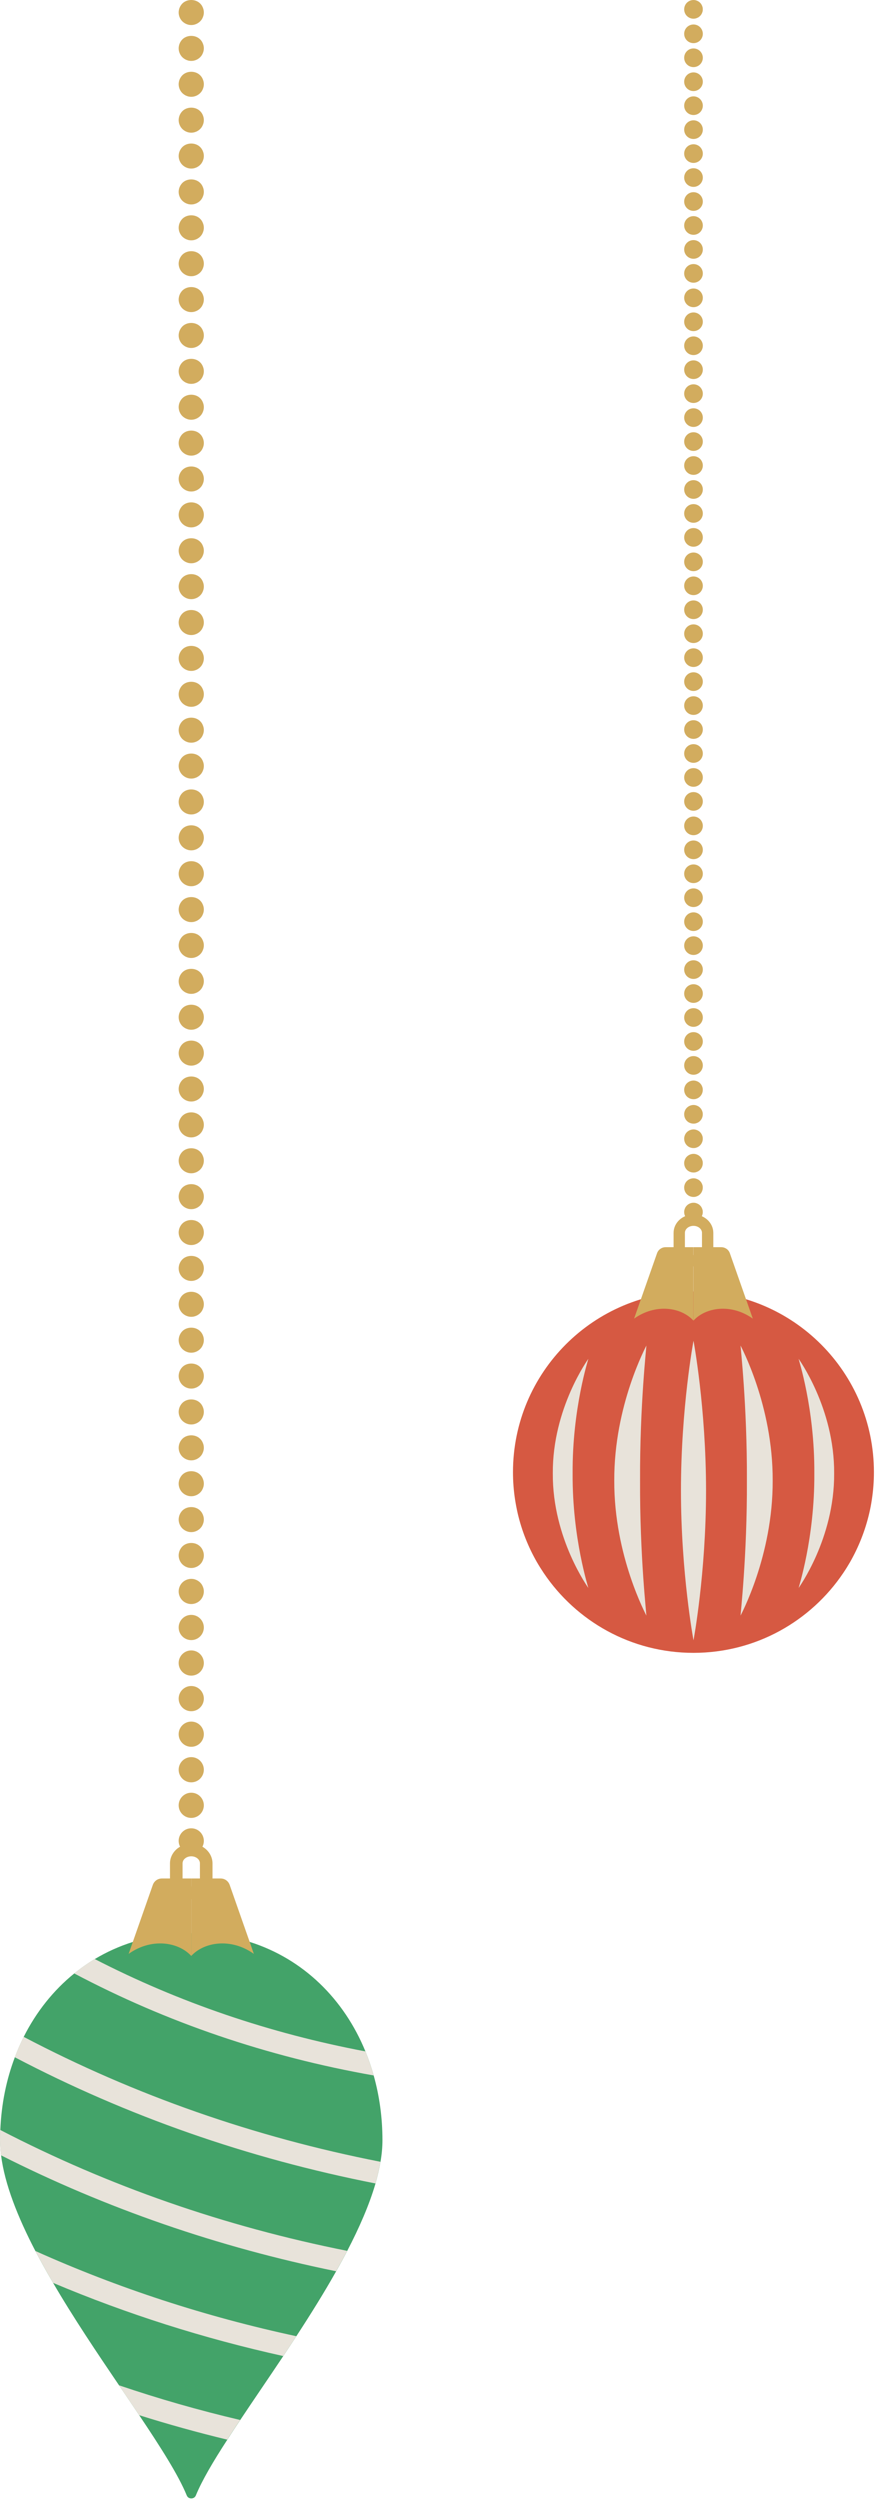 <svg width="152" height="433" viewBox="0 0 152 433" fill="none" xmlns="http://www.w3.org/2000/svg">
<path d="M66.286 370.694C66.286 371.891 66.173 373.145 65.946 374.447C65.744 375.66 65.445 376.914 65.082 378.2C64.007 381.888 62.285 385.827 60.183 389.871C59.577 391.036 58.931 392.225 58.26 393.406C56.15 397.159 53.774 400.953 51.357 404.657C50.605 405.814 49.846 406.962 49.094 408.095C46.5 411.985 43.929 415.722 41.634 419.168C40.85 420.34 40.098 421.481 39.395 422.581C36.946 426.35 34.998 429.658 33.947 432.222C33.656 432.926 32.646 432.926 32.363 432.222C30.941 428.736 27.853 423.891 24.127 418.335C23.012 416.668 21.84 414.937 20.635 413.158C16.837 407.553 12.73 401.462 9.207 395.42C8.115 393.568 7.089 391.724 6.135 389.896C3.064 383.999 0.809 378.305 0.186 373.323C0.081 372.425 0.017 371.551 0.017 370.702C0.017 370.112 0.033 369.521 0.057 368.931C0.235 364.466 1.092 360.228 2.571 356.337C3.023 355.124 3.541 353.951 4.106 352.802C6.273 348.491 9.247 344.746 12.876 341.81C13.999 340.904 15.18 340.071 16.432 339.319C18.477 338.098 20.676 337.095 23.028 336.359C26.164 335.364 29.55 334.83 33.155 334.83C36.76 334.83 40.147 335.364 43.275 336.351C52.57 339.287 59.626 346.259 63.336 355.318C63.885 356.661 64.37 358.052 64.766 359.483C65.76 363.01 66.286 366.779 66.286 370.694Z" fill="#43A369"/>
<path d="M33.147 328.942C31.11 328.942 29.461 327.413 29.461 325.536V322.754C29.461 320.877 31.118 319.349 33.147 319.349C35.175 319.349 36.832 320.877 36.832 322.754V325.536C36.832 327.413 35.175 328.942 33.147 328.942ZM33.147 321.525C32.314 321.525 31.643 322.075 31.643 322.746V325.528C31.643 326.208 32.322 326.75 33.147 326.75C33.971 326.75 34.65 326.2 34.65 325.528V322.746C34.65 322.066 33.971 321.525 33.147 321.525Z" fill="#D2AC5E"/>
<path d="M33.147 325.367H28.047C27.344 325.367 26.721 325.812 26.487 326.475L22.292 338.429C26.244 335.607 30.924 336.351 33.147 338.785V325.367Z" fill="#D2AC5E"/>
<path d="M33.147 325.367H38.247C38.95 325.367 39.572 325.812 39.806 326.475L44.001 338.429C40.049 335.607 35.369 336.351 33.147 338.785V325.367Z" fill="#D2AC5E"/>
<path d="M64.758 359.483C46.329 356.232 28.919 350.303 12.859 341.81C13.983 340.904 15.163 340.071 16.416 339.319C31.021 346.833 46.742 352.188 63.335 355.318C63.885 356.661 64.37 358.052 64.766 359.483H64.758Z" fill="#E8E3DA"/>
<path d="M65.945 374.439C65.743 375.652 65.444 376.906 65.08 378.192C42.966 373.848 22.016 366.528 2.562 356.329C3.014 355.116 3.531 353.943 4.097 352.794C23.334 362.897 44.057 370.152 65.945 374.439Z" fill="#E8E3DA"/>
<path d="M60.175 389.863C59.569 391.028 58.922 392.217 58.251 393.398C37.794 389.224 18.348 382.503 0.17 373.314C0.065 372.417 0 371.543 0 370.694C0 370.103 0.016 369.513 0.04 368.922C18.784 378.629 38.934 385.641 60.167 389.863H60.175Z" fill="#E8E3DA"/>
<path d="M51.357 404.649C50.605 405.806 49.845 406.954 49.094 408.086C35.297 405.037 21.977 400.799 9.206 395.412C8.115 393.56 7.089 391.716 6.135 389.888C20.497 396.334 35.62 401.268 51.365 404.649H51.357Z" fill="#E8E3DA"/>
<path d="M41.626 419.151C40.842 420.324 40.09 421.465 39.387 422.565C34.23 421.319 29.138 419.904 24.119 418.326C23.003 416.66 21.831 414.929 20.627 413.15C27.481 415.479 34.489 417.485 41.626 419.159V419.151Z" fill="#E8E3DA"/>
<path d="M33.147 4.338C33.01 4.338 32.864 4.322 32.719 4.298C32.581 4.266 32.444 4.225 32.315 4.169C32.185 4.12 32.056 4.047 31.935 3.966C31.822 3.894 31.708 3.796 31.603 3.699C31.199 3.295 30.965 2.729 30.965 2.155C30.965 2.009 30.981 1.871 31.013 1.726C31.038 1.588 31.078 1.451 31.135 1.321C31.191 1.184 31.256 1.063 31.337 0.941C31.418 0.82 31.506 0.707 31.603 0.61C32.412 -0.199 33.875 -0.207 34.691 0.61C34.796 0.707 34.885 0.82 34.966 0.941C35.038 1.063 35.111 1.184 35.16 1.321C35.216 1.451 35.257 1.588 35.289 1.726C35.313 1.871 35.33 2.009 35.33 2.155C35.33 2.3 35.313 2.438 35.289 2.583C35.257 2.721 35.216 2.858 35.16 2.988C35.111 3.125 35.038 3.246 34.966 3.368C34.885 3.489 34.796 3.594 34.691 3.699C34.594 3.796 34.481 3.894 34.359 3.966C34.238 4.047 34.117 4.12 33.98 4.169C33.85 4.225 33.713 4.266 33.575 4.298C33.438 4.322 33.293 4.338 33.147 4.338Z" fill="#D2AC5E"/>
<path d="M33.147 10.553C33.01 10.553 32.864 10.537 32.719 10.513C32.581 10.481 32.444 10.44 32.315 10.384C32.185 10.335 32.056 10.262 31.935 10.181C31.822 10.109 31.708 10.011 31.603 9.914C31.199 9.51 30.965 8.944 30.965 8.37C30.965 8.224 30.981 8.086 31.013 7.941C31.038 7.803 31.078 7.666 31.135 7.536C31.191 7.399 31.256 7.278 31.337 7.156C31.418 7.035 31.506 6.922 31.603 6.825C32.412 6.016 33.875 6.008 34.691 6.825C34.796 6.922 34.885 7.035 34.966 7.156C35.038 7.278 35.111 7.399 35.16 7.536C35.216 7.666 35.257 7.803 35.289 7.941C35.313 8.086 35.33 8.224 35.33 8.37C35.33 8.515 35.313 8.653 35.289 8.798C35.257 8.936 35.216 9.073 35.16 9.203C35.111 9.34 35.038 9.462 34.966 9.583C34.885 9.704 34.796 9.809 34.691 9.914C34.594 10.011 34.481 10.109 34.359 10.181C34.238 10.262 34.117 10.335 33.98 10.384C33.85 10.44 33.713 10.481 33.575 10.513C33.438 10.537 33.293 10.553 33.147 10.553Z" fill="#D2AC5E"/>
<path d="M33.147 16.769C33.01 16.769 32.864 16.753 32.719 16.728C32.581 16.696 32.444 16.655 32.315 16.599C32.185 16.55 32.056 16.477 31.935 16.397C31.822 16.324 31.708 16.227 31.603 16.13C31.199 15.725 30.965 15.159 30.965 14.585C30.965 14.439 30.981 14.302 31.013 14.156C31.038 14.019 31.078 13.881 31.135 13.752C31.191 13.614 31.256 13.493 31.337 13.371C31.418 13.25 31.506 13.137 31.603 13.04C32.412 12.231 33.875 12.223 34.691 13.04C34.796 13.137 34.885 13.25 34.966 13.371C35.038 13.493 35.111 13.614 35.16 13.752C35.216 13.881 35.257 14.019 35.289 14.156C35.313 14.302 35.33 14.439 35.33 14.585C35.33 14.73 35.313 14.868 35.289 15.014C35.257 15.151 35.216 15.289 35.16 15.418C35.111 15.555 35.038 15.677 34.966 15.798C34.885 15.919 34.796 16.024 34.691 16.13C34.594 16.227 34.481 16.324 34.359 16.397C34.238 16.477 34.117 16.55 33.98 16.599C33.85 16.655 33.713 16.696 33.575 16.728C33.438 16.753 33.293 16.769 33.147 16.769Z" fill="#D2AC5E"/>
<path d="M33.147 22.984C33.01 22.984 32.864 22.968 32.719 22.943C32.581 22.911 32.444 22.871 32.315 22.814C32.185 22.765 32.056 22.693 31.935 22.612C31.822 22.539 31.708 22.442 31.603 22.345C31.199 21.94 30.965 21.374 30.965 20.8C30.965 20.654 30.981 20.517 31.013 20.371C31.038 20.234 31.078 20.096 31.135 19.967C31.191 19.829 31.256 19.708 31.337 19.587C31.418 19.465 31.506 19.352 31.603 19.255C32.412 18.446 33.875 18.438 34.691 19.255C34.796 19.352 34.885 19.465 34.966 19.587C35.038 19.708 35.111 19.829 35.16 19.967C35.216 20.096 35.257 20.234 35.289 20.371C35.313 20.517 35.33 20.654 35.33 20.8C35.33 20.945 35.313 21.083 35.289 21.229C35.257 21.366 35.216 21.504 35.16 21.633C35.111 21.77 35.038 21.892 34.966 22.013C34.885 22.134 34.796 22.24 34.691 22.345C34.594 22.442 34.481 22.539 34.359 22.612C34.238 22.693 34.117 22.765 33.98 22.814C33.85 22.871 33.713 22.911 33.575 22.943C33.438 22.968 33.293 22.984 33.147 22.984Z" fill="#D2AC5E"/>
<path d="M33.147 29.199C33.01 29.199 32.864 29.183 32.719 29.158C32.581 29.126 32.444 29.086 32.315 29.029C32.185 28.98 32.056 28.908 31.935 28.827C31.822 28.754 31.708 28.657 31.603 28.56C31.199 28.155 30.965 27.589 30.965 27.015C30.965 26.869 30.981 26.732 31.013 26.586C31.038 26.449 31.078 26.311 31.135 26.182C31.191 26.044 31.256 25.923 31.337 25.802C31.418 25.68 31.506 25.567 31.603 25.47C32.412 24.661 33.875 24.653 34.691 25.47C34.796 25.567 34.885 25.68 34.966 25.802C35.038 25.923 35.111 26.044 35.16 26.182C35.216 26.311 35.257 26.449 35.289 26.586C35.313 26.732 35.33 26.869 35.33 27.015C35.33 27.161 35.313 27.298 35.289 27.444C35.257 27.581 35.216 27.719 35.16 27.848C35.111 27.986 35.038 28.107 34.966 28.228C34.885 28.35 34.796 28.455 34.691 28.56C34.594 28.657 34.481 28.754 34.359 28.827C34.238 28.908 34.117 28.98 33.98 29.029C33.85 29.086 33.713 29.126 33.575 29.158C33.438 29.183 33.293 29.199 33.147 29.199Z" fill="#D2AC5E"/>
<path d="M33.147 35.414C33.01 35.414 32.864 35.398 32.719 35.374C32.581 35.341 32.444 35.301 32.315 35.244C32.185 35.196 32.056 35.123 31.935 35.042C31.822 34.969 31.708 34.872 31.603 34.775C31.199 34.371 30.965 33.805 30.965 33.23C30.965 33.085 30.981 32.947 31.013 32.802C31.038 32.664 31.078 32.527 31.135 32.397C31.191 32.26 31.256 32.138 31.337 32.017C31.418 31.896 31.506 31.782 31.603 31.685C32.412 30.877 33.875 30.869 34.691 31.685C34.796 31.782 34.885 31.896 34.966 32.017C35.038 32.138 35.111 32.26 35.16 32.397C35.216 32.527 35.257 32.664 35.289 32.802C35.313 32.947 35.33 33.085 35.33 33.23C35.33 33.376 35.313 33.513 35.289 33.659C35.257 33.797 35.216 33.934 35.16 34.063C35.111 34.201 35.038 34.322 34.966 34.444C34.885 34.565 34.796 34.67 34.691 34.775C34.594 34.872 34.481 34.969 34.359 35.042C34.238 35.123 34.117 35.196 33.98 35.244C33.85 35.301 33.713 35.341 33.575 35.374C33.438 35.398 33.293 35.414 33.147 35.414Z" fill="#D2AC5E"/>
<path d="M33.147 41.629C33.01 41.629 32.864 41.613 32.719 41.589C32.581 41.556 32.444 41.516 32.315 41.459C32.185 41.411 32.056 41.338 31.935 41.257C31.822 41.184 31.708 41.087 31.603 40.99C31.199 40.586 30.965 40.02 30.965 39.445C30.965 39.3 30.981 39.162 31.013 39.017C31.038 38.879 31.078 38.742 31.135 38.612C31.191 38.475 31.256 38.353 31.337 38.232C31.418 38.111 31.506 37.998 31.603 37.901C32.412 37.092 33.875 37.084 34.691 37.901C34.796 37.998 34.885 38.111 34.966 38.232C35.038 38.353 35.111 38.475 35.16 38.612C35.216 38.742 35.257 38.879 35.289 39.017C35.313 39.162 35.33 39.3 35.33 39.445C35.33 39.591 35.313 39.728 35.289 39.874C35.257 40.012 35.216 40.149 35.16 40.279C35.111 40.416 35.038 40.537 34.966 40.659C34.885 40.78 34.796 40.885 34.691 40.99C34.594 41.087 34.481 41.184 34.359 41.257C34.238 41.338 34.117 41.411 33.98 41.459C33.85 41.516 33.713 41.556 33.575 41.589C33.438 41.613 33.293 41.629 33.147 41.629Z" fill="#D2AC5E"/>
<path d="M33.147 47.844C33.01 47.844 32.864 47.828 32.719 47.804C32.581 47.772 32.444 47.731 32.315 47.675C32.185 47.626 32.056 47.553 31.935 47.472C31.822 47.4 31.708 47.303 31.603 47.206C31.199 46.801 30.965 46.235 30.965 45.661C30.965 45.515 30.981 45.377 31.013 45.232C31.038 45.094 31.078 44.957 31.135 44.828C31.191 44.69 31.256 44.569 31.337 44.447C31.418 44.326 31.506 44.213 31.603 44.116C32.412 43.307 33.875 43.299 34.691 44.116C34.796 44.213 34.885 44.326 34.966 44.447C35.038 44.569 35.111 44.69 35.16 44.828C35.216 44.957 35.257 45.094 35.289 45.232C35.313 45.377 35.33 45.515 35.33 45.661C35.33 45.806 35.313 45.944 35.289 46.089C35.257 46.227 35.216 46.364 35.16 46.494C35.111 46.631 35.038 46.752 34.966 46.874C34.885 46.995 34.796 47.1 34.691 47.206C34.594 47.303 34.481 47.4 34.359 47.472C34.238 47.553 34.117 47.626 33.98 47.675C33.85 47.731 33.713 47.772 33.575 47.804C33.438 47.828 33.293 47.844 33.147 47.844Z" fill="#D2AC5E"/>
<path d="M33.147 54.06C33.01 54.06 32.864 54.043 32.719 54.019C32.581 53.987 32.444 53.946 32.315 53.89C32.185 53.841 32.056 53.768 31.935 53.688C31.822 53.615 31.708 53.518 31.603 53.421C31.199 53.016 30.965 52.45 30.965 51.876C30.965 51.73 30.981 51.593 31.013 51.447C31.038 51.31 31.078 51.172 31.135 51.043C31.191 50.905 31.256 50.784 31.337 50.663C31.418 50.541 31.506 50.428 31.603 50.331C32.412 49.522 33.875 49.514 34.691 50.331C34.796 50.428 34.885 50.541 34.966 50.663C35.038 50.784 35.111 50.905 35.16 51.043C35.216 51.172 35.257 51.31 35.289 51.447C35.313 51.593 35.33 51.73 35.33 51.876C35.33 52.021 35.313 52.159 35.289 52.304C35.257 52.442 35.216 52.579 35.16 52.709C35.111 52.846 35.038 52.968 34.966 53.089C34.885 53.21 34.796 53.316 34.691 53.421C34.594 53.518 34.481 53.615 34.359 53.688C34.238 53.768 34.117 53.841 33.98 53.89C33.85 53.946 33.713 53.987 33.575 54.019C33.438 54.043 33.293 54.06 33.147 54.06Z" fill="#D2AC5E"/>
<path d="M33.147 60.275C33.01 60.275 32.864 60.258 32.719 60.234C32.581 60.202 32.444 60.161 32.315 60.105C32.185 60.056 32.056 59.983 31.935 59.903C31.822 59.83 31.708 59.733 31.603 59.636C31.199 59.231 30.965 58.665 30.965 58.091C30.965 57.945 30.981 57.808 31.013 57.662C31.038 57.525 31.078 57.387 31.135 57.258C31.191 57.12 31.256 56.999 31.337 56.878C31.418 56.756 31.506 56.643 31.603 56.546C32.412 55.737 33.875 55.729 34.691 56.546C34.796 56.643 34.885 56.756 34.966 56.878C35.038 56.999 35.111 57.12 35.16 57.258C35.216 57.387 35.257 57.525 35.289 57.662C35.313 57.808 35.33 57.945 35.33 58.091C35.33 58.236 35.313 58.374 35.289 58.52C35.257 58.657 35.216 58.794 35.16 58.924C35.111 59.061 35.038 59.183 34.966 59.304C34.885 59.425 34.796 59.531 34.691 59.636C34.594 59.733 34.481 59.83 34.359 59.903C34.238 59.983 34.117 60.056 33.98 60.105C33.85 60.161 33.713 60.202 33.575 60.234C33.438 60.258 33.293 60.275 33.147 60.275Z" fill="#D2AC5E"/>
<path d="M33.147 66.49C33.01 66.49 32.864 66.474 32.719 66.45C32.581 66.417 32.444 66.377 32.315 66.32C32.185 66.272 32.056 66.199 31.935 66.118C31.822 66.045 31.708 65.948 31.603 65.851C31.199 65.447 30.965 64.88 30.965 64.306C30.965 64.16 30.981 64.023 31.013 63.877C31.038 63.74 31.078 63.602 31.135 63.473C31.191 63.335 31.256 63.214 31.337 63.093C31.418 62.971 31.506 62.858 31.603 62.761C32.412 61.952 33.875 61.944 34.691 62.761C34.796 62.858 34.885 62.971 34.966 63.093C35.038 63.214 35.111 63.335 35.16 63.473C35.216 63.602 35.257 63.74 35.289 63.877C35.313 64.023 35.33 64.16 35.33 64.306C35.33 64.452 35.313 64.589 35.289 64.735C35.257 64.872 35.216 65.01 35.16 65.139C35.111 65.277 35.038 65.398 34.966 65.519C34.885 65.641 34.796 65.746 34.691 65.851C34.594 65.948 34.481 66.045 34.359 66.118C34.238 66.199 34.117 66.272 33.98 66.32C33.85 66.377 33.713 66.417 33.575 66.45C33.438 66.474 33.293 66.49 33.147 66.49Z" fill="#D2AC5E"/>
<path d="M33.147 72.705C33.01 72.705 32.864 72.689 32.719 72.665C32.581 72.632 32.444 72.592 32.315 72.535C32.185 72.487 32.056 72.414 31.935 72.333C31.822 72.26 31.708 72.163 31.603 72.066C31.199 71.662 30.965 71.095 30.965 70.521C30.965 70.376 30.981 70.238 31.013 70.092C31.038 69.955 31.078 69.817 31.135 69.688C31.191 69.55 31.256 69.429 31.337 69.308C31.418 69.186 31.506 69.073 31.603 68.976C32.412 68.167 33.875 68.159 34.691 68.976C34.796 69.073 34.885 69.186 34.966 69.308C35.038 69.429 35.111 69.55 35.16 69.688C35.216 69.817 35.257 69.955 35.289 70.092C35.313 70.238 35.33 70.376 35.33 70.521C35.33 70.667 35.313 70.804 35.289 70.95C35.257 71.087 35.216 71.225 35.16 71.354C35.111 71.492 35.038 71.613 34.966 71.734C34.885 71.856 34.796 71.961 34.691 72.066C34.594 72.163 34.481 72.26 34.359 72.333C34.238 72.414 34.117 72.487 33.98 72.535C33.85 72.592 33.713 72.632 33.575 72.665C33.438 72.689 33.293 72.705 33.147 72.705Z" fill="#D2AC5E"/>
<path d="M33.147 78.92C33.01 78.92 32.864 78.904 32.719 78.88C32.581 78.847 32.444 78.807 32.315 78.75C32.185 78.702 32.056 78.629 31.935 78.548C31.822 78.475 31.708 78.378 31.603 78.281C31.199 77.877 30.965 77.311 30.965 76.736C30.965 76.591 30.981 76.453 31.013 76.308C31.038 76.17 31.078 76.032 31.135 75.903C31.191 75.766 31.256 75.644 31.337 75.523C31.418 75.402 31.506 75.288 31.603 75.191C32.412 74.382 33.875 74.374 34.691 75.191C34.796 75.288 34.885 75.402 34.966 75.523C35.038 75.644 35.111 75.766 35.16 75.903C35.216 76.032 35.257 76.17 35.289 76.308C35.313 76.453 35.33 76.591 35.33 76.736C35.33 76.882 35.313 77.019 35.289 77.165C35.257 77.302 35.216 77.44 35.16 77.569C35.111 77.707 35.038 77.828 34.966 77.95C34.885 78.071 34.796 78.176 34.691 78.281C34.594 78.378 34.481 78.475 34.359 78.548C34.238 78.629 34.117 78.702 33.98 78.75C33.85 78.807 33.713 78.847 33.575 78.88C33.438 78.904 33.293 78.92 33.147 78.92Z" fill="#D2AC5E"/>
<path d="M33.147 85.135C33.01 85.135 32.864 85.119 32.719 85.095C32.581 85.062 32.444 85.022 32.315 84.965C32.185 84.917 32.056 84.844 31.935 84.763C31.822 84.69 31.708 84.593 31.603 84.496C31.199 84.092 30.965 83.526 30.965 82.951C30.965 82.806 30.981 82.668 31.013 82.523C31.038 82.385 31.078 82.248 31.135 82.118C31.191 81.981 31.256 81.859 31.337 81.738C31.418 81.617 31.506 81.504 31.603 81.406C32.412 80.598 33.875 80.59 34.691 81.406C34.796 81.504 34.885 81.617 34.966 81.738C35.038 81.859 35.111 81.981 35.16 82.118C35.216 82.248 35.257 82.385 35.289 82.523C35.313 82.668 35.33 82.806 35.33 82.951C35.33 83.097 35.313 83.234 35.289 83.38C35.257 83.518 35.216 83.655 35.16 83.784C35.111 83.922 35.038 84.043 34.966 84.165C34.885 84.286 34.796 84.391 34.691 84.496C34.594 84.593 34.481 84.69 34.359 84.763C34.238 84.844 34.117 84.917 33.98 84.965C33.85 85.022 33.713 85.062 33.575 85.095C33.438 85.119 33.293 85.135 33.147 85.135Z" fill="#D2AC5E"/>
<path d="M33.147 91.35C33.01 91.35 32.864 91.334 32.719 91.31C32.581 91.278 32.444 91.237 32.315 91.18C32.185 91.132 32.056 91.059 31.935 90.978C31.822 90.906 31.708 90.808 31.603 90.711C31.199 90.307 30.965 89.741 30.965 89.166C30.965 89.021 30.981 88.883 31.013 88.738C31.038 88.6 31.078 88.463 31.135 88.333C31.191 88.196 31.256 88.075 31.337 87.953C31.418 87.832 31.506 87.719 31.603 87.622C32.412 86.813 33.875 86.805 34.691 87.622C34.796 87.719 34.885 87.832 34.966 87.953C35.038 88.075 35.111 88.196 35.16 88.333C35.216 88.463 35.257 88.6 35.289 88.738C35.313 88.883 35.33 89.021 35.33 89.166C35.33 89.312 35.313 89.45 35.289 89.595C35.257 89.733 35.216 89.87 35.16 90C35.111 90.137 35.038 90.258 34.966 90.38C34.885 90.501 34.796 90.606 34.691 90.711C34.594 90.808 34.481 90.906 34.359 90.978C34.238 91.059 34.117 91.132 33.98 91.18C33.85 91.237 33.713 91.278 33.575 91.31C33.438 91.334 33.293 91.35 33.147 91.35Z" fill="#D2AC5E"/>
<path d="M33.147 97.566C33.01 97.566 32.864 97.549 32.719 97.525C32.581 97.493 32.444 97.452 32.315 97.396C32.185 97.347 32.056 97.274 31.935 97.194C31.822 97.121 31.708 97.024 31.603 96.927C31.199 96.522 30.965 95.956 30.965 95.382C30.965 95.236 30.981 95.099 31.013 94.953C31.038 94.816 31.078 94.678 31.135 94.549C31.191 94.411 31.256 94.29 31.337 94.168C31.418 94.047 31.506 93.934 31.603 93.837C32.412 93.028 33.875 93.02 34.691 93.837C34.796 93.934 34.885 94.047 34.966 94.168C35.038 94.29 35.111 94.411 35.16 94.549C35.216 94.678 35.257 94.816 35.289 94.953C35.313 95.099 35.33 95.236 35.33 95.382C35.33 95.527 35.313 95.665 35.289 95.81C35.257 95.948 35.216 96.085 35.16 96.215C35.111 96.352 35.038 96.474 34.966 96.595C34.885 96.716 34.796 96.822 34.691 96.927C34.594 97.024 34.481 97.121 34.359 97.194C34.238 97.274 34.117 97.347 33.98 97.396C33.85 97.452 33.713 97.493 33.575 97.525C33.438 97.549 33.293 97.566 33.147 97.566Z" fill="#D2AC5E"/>
<path d="M33.147 103.781C33.01 103.781 32.864 103.765 32.719 103.74C32.581 103.708 32.444 103.668 32.315 103.611C32.185 103.562 32.056 103.49 31.935 103.409C31.822 103.336 31.708 103.239 31.603 103.142C31.199 102.737 30.965 102.171 30.965 101.597C30.965 101.451 30.981 101.314 31.013 101.168C31.038 101.031 31.078 100.893 31.135 100.764C31.191 100.626 31.256 100.505 31.337 100.384C31.418 100.262 31.506 100.149 31.603 100.052C32.412 99.243 33.875 99.235 34.691 100.052C34.796 100.149 34.885 100.262 34.966 100.384C35.038 100.505 35.111 100.626 35.16 100.764C35.216 100.893 35.257 101.031 35.289 101.168C35.313 101.314 35.33 101.451 35.33 101.597C35.33 101.743 35.313 101.88 35.289 102.026C35.257 102.163 35.216 102.301 35.16 102.43C35.111 102.568 35.038 102.689 34.966 102.81C34.885 102.932 34.796 103.037 34.691 103.142C34.594 103.239 34.481 103.336 34.359 103.409C34.238 103.49 34.117 103.562 33.98 103.611C33.85 103.668 33.713 103.708 33.575 103.74C33.438 103.765 33.293 103.781 33.147 103.781Z" fill="#D2AC5E"/>
<path d="M33.147 109.996C33.01 109.996 32.864 109.98 32.719 109.955C32.581 109.923 32.444 109.883 32.315 109.826C32.185 109.777 32.056 109.705 31.935 109.624C31.822 109.551 31.708 109.454 31.603 109.357C31.199 108.952 30.965 108.386 30.965 107.812C30.965 107.666 30.981 107.529 31.013 107.383C31.038 107.246 31.078 107.108 31.135 106.979C31.191 106.841 31.256 106.72 31.337 106.599C31.418 106.477 31.506 106.364 31.603 106.267C32.412 105.458 33.875 105.45 34.691 106.267C34.796 106.364 34.885 106.477 34.966 106.599C35.038 106.72 35.111 106.841 35.16 106.979C35.216 107.108 35.257 107.246 35.289 107.383C35.313 107.529 35.33 107.666 35.33 107.812C35.33 107.957 35.313 108.095 35.289 108.241C35.257 108.378 35.216 108.516 35.16 108.645C35.111 108.783 35.038 108.904 34.966 109.025C34.885 109.146 34.796 109.252 34.691 109.357C34.594 109.454 34.481 109.551 34.359 109.624C34.238 109.705 34.117 109.777 33.98 109.826C33.85 109.883 33.713 109.923 33.575 109.955C33.438 109.98 33.293 109.996 33.147 109.996Z" fill="#D2AC5E"/>
<path d="M33.147 116.211C33.01 116.211 32.864 116.195 32.719 116.171C32.581 116.138 32.444 116.098 32.315 116.041C32.185 115.993 32.056 115.92 31.935 115.839C31.822 115.766 31.708 115.669 31.603 115.572C31.199 115.168 30.965 114.601 30.965 114.027C30.965 113.882 30.981 113.744 31.013 113.598C31.038 113.461 31.078 113.323 31.135 113.194C31.191 113.057 31.256 112.935 31.337 112.814C31.418 112.693 31.506 112.579 31.603 112.482C32.412 111.673 33.875 111.665 34.691 112.482C34.796 112.579 34.885 112.693 34.966 112.814C35.038 112.935 35.111 113.057 35.16 113.194C35.216 113.323 35.257 113.461 35.289 113.598C35.313 113.744 35.33 113.882 35.33 114.027C35.33 114.173 35.313 114.31 35.289 114.456C35.257 114.593 35.216 114.731 35.16 114.86C35.111 114.998 35.038 115.119 34.966 115.24C34.885 115.362 34.796 115.467 34.691 115.572C34.594 115.669 34.481 115.766 34.359 115.839C34.238 115.92 34.117 115.993 33.98 116.041C33.85 116.098 33.713 116.138 33.575 116.171C33.438 116.195 33.293 116.211 33.147 116.211Z" fill="#D2AC5E"/>
<path d="M33.147 122.426C33.01 122.426 32.864 122.41 32.719 122.386C32.581 122.353 32.444 122.313 32.315 122.256C32.185 122.208 32.056 122.135 31.935 122.054C31.822 121.981 31.708 121.884 31.603 121.787C31.199 121.383 30.965 120.817 30.965 120.242C30.965 120.097 30.981 119.959 31.013 119.814C31.038 119.676 31.078 119.539 31.135 119.409C31.191 119.272 31.256 119.15 31.337 119.029C31.418 118.908 31.506 118.794 31.603 118.697C32.412 117.889 33.875 117.881 34.691 118.697C34.796 118.794 34.885 118.908 34.966 119.029C35.038 119.15 35.111 119.272 35.16 119.409C35.216 119.539 35.257 119.676 35.289 119.814C35.313 119.959 35.33 120.097 35.33 120.242C35.33 120.388 35.313 120.525 35.289 120.671C35.257 120.809 35.216 120.946 35.16 121.075C35.111 121.213 35.038 121.334 34.966 121.456C34.885 121.577 34.796 121.682 34.691 121.787C34.594 121.884 34.481 121.981 34.359 122.054C34.238 122.135 34.117 122.208 33.98 122.256C33.85 122.313 33.713 122.353 33.575 122.386C33.438 122.41 33.293 122.426 33.147 122.426Z" fill="#D2AC5E"/>
<path d="M33.147 128.641C33.01 128.641 32.864 128.625 32.719 128.601C32.581 128.568 32.444 128.528 32.315 128.471C32.185 128.423 32.056 128.35 31.935 128.269C31.822 128.196 31.708 128.099 31.603 128.002C31.199 127.598 30.965 127.032 30.965 126.457C30.965 126.312 30.981 126.174 31.013 126.029C31.038 125.891 31.078 125.754 31.135 125.624C31.191 125.487 31.256 125.365 31.337 125.244C31.418 125.123 31.506 125.01 31.603 124.913C32.412 124.104 33.875 124.096 34.691 124.913C34.796 125.01 34.885 125.123 34.966 125.244C35.038 125.365 35.111 125.487 35.16 125.624C35.216 125.754 35.257 125.891 35.289 126.029C35.313 126.174 35.33 126.312 35.33 126.457C35.33 126.603 35.313 126.74 35.289 126.886C35.257 127.024 35.216 127.161 35.16 127.291C35.111 127.428 35.038 127.549 34.966 127.671C34.885 127.792 34.796 127.897 34.691 128.002C34.594 128.099 34.481 128.196 34.359 128.269C34.238 128.35 34.117 128.423 33.98 128.471C33.85 128.528 33.713 128.568 33.575 128.601C33.438 128.625 33.293 128.641 33.147 128.641Z" fill="#D2AC5E"/>
<path d="M33.147 134.856C33.01 134.856 32.864 134.84 32.719 134.816C32.581 134.784 32.444 134.743 32.315 134.687C32.185 134.638 32.056 134.565 31.935 134.484C31.822 134.412 31.708 134.315 31.603 134.217C31.199 133.813 30.965 133.247 30.965 132.673C30.965 132.527 30.981 132.39 31.013 132.244C31.038 132.106 31.078 131.969 31.135 131.84C31.191 131.702 31.256 131.581 31.337 131.459C31.418 131.338 31.506 131.225 31.603 131.128C32.412 130.319 33.875 130.311 34.691 131.128C34.796 131.225 34.885 131.338 34.966 131.459C35.038 131.581 35.111 131.702 35.16 131.84C35.216 131.969 35.257 132.106 35.289 132.244C35.313 132.39 35.33 132.527 35.33 132.673C35.33 132.818 35.313 132.956 35.289 133.101C35.257 133.239 35.216 133.376 35.16 133.506C35.111 133.643 35.038 133.765 34.966 133.886C34.885 134.007 34.796 134.112 34.691 134.217C34.594 134.315 34.481 134.412 34.359 134.484C34.238 134.565 34.117 134.638 33.98 134.687C33.85 134.743 33.713 134.784 33.575 134.816C33.438 134.84 33.293 134.856 33.147 134.856Z" fill="#D2AC5E"/>
<path d="M33.147 141.072C33.01 141.072 32.864 141.055 32.719 141.031C32.581 140.999 32.444 140.958 32.315 140.902C32.185 140.853 32.056 140.78 31.935 140.7C31.822 140.627 31.708 140.53 31.603 140.433C31.199 140.028 30.965 139.462 30.965 138.888C30.965 138.742 30.981 138.605 31.013 138.459C31.038 138.322 31.078 138.184 31.135 138.055C31.191 137.917 31.256 137.796 31.337 137.674C31.418 137.553 31.506 137.44 31.603 137.343C32.412 136.534 33.875 136.526 34.691 137.343C34.796 137.44 34.885 137.553 34.966 137.674C35.038 137.796 35.111 137.917 35.16 138.055C35.216 138.184 35.257 138.322 35.289 138.459C35.313 138.605 35.33 138.742 35.33 138.888C35.33 139.033 35.313 139.171 35.289 139.316C35.257 139.454 35.216 139.591 35.16 139.721C35.111 139.858 35.038 139.98 34.966 140.101C34.885 140.222 34.796 140.327 34.691 140.433C34.594 140.53 34.481 140.627 34.359 140.7C34.238 140.78 34.117 140.853 33.98 140.902C33.85 140.958 33.713 140.999 33.575 141.031C33.438 141.055 33.293 141.072 33.147 141.072Z" fill="#D2AC5E"/>
<path d="M33.147 147.287C33.01 147.287 32.864 147.27 32.719 147.246C32.581 147.214 32.444 147.173 32.315 147.117C32.185 147.068 32.056 146.995 31.935 146.915C31.822 146.842 31.708 146.745 31.603 146.648C31.199 146.243 30.965 145.677 30.965 145.103C30.965 144.957 30.981 144.82 31.013 144.674C31.038 144.537 31.078 144.399 31.135 144.27C31.191 144.132 31.256 144.011 31.337 143.89C31.418 143.768 31.506 143.655 31.603 143.558C32.412 142.749 33.875 142.741 34.691 143.558C34.796 143.655 34.885 143.768 34.966 143.89C35.038 144.011 35.111 144.132 35.16 144.27C35.216 144.399 35.257 144.537 35.289 144.674C35.313 144.82 35.33 144.957 35.33 145.103C35.33 145.248 35.313 145.386 35.289 145.531C35.257 145.669 35.216 145.806 35.16 145.936C35.111 146.073 35.038 146.195 34.966 146.316C34.885 146.437 34.796 146.543 34.691 146.648C34.594 146.745 34.481 146.842 34.359 146.915C34.238 146.995 34.117 147.068 33.98 147.117C33.85 147.173 33.713 147.214 33.575 147.246C33.438 147.27 33.293 147.287 33.147 147.287Z" fill="#D2AC5E"/>
<path d="M33.147 153.502C33.01 153.502 32.864 153.486 32.719 153.461C32.581 153.429 32.444 153.389 32.315 153.332C32.185 153.283 32.056 153.211 31.935 153.13C31.822 153.057 31.708 152.96 31.603 152.863C31.199 152.458 30.965 151.892 30.965 151.318C30.965 151.172 30.981 151.035 31.013 150.889C31.038 150.752 31.078 150.614 31.135 150.485C31.191 150.347 31.256 150.226 31.337 150.105C31.418 149.983 31.506 149.87 31.603 149.773C32.412 148.964 33.875 148.956 34.691 149.773C34.796 149.87 34.885 149.983 34.966 150.105C35.038 150.226 35.111 150.347 35.16 150.485C35.216 150.614 35.257 150.752 35.289 150.889C35.313 151.035 35.33 151.172 35.33 151.318C35.33 151.464 35.313 151.601 35.289 151.747C35.257 151.884 35.216 152.022 35.16 152.151C35.111 152.289 35.038 152.41 34.966 152.531C34.885 152.653 34.796 152.758 34.691 152.863C34.594 152.96 34.481 153.057 34.359 153.13C34.238 153.211 34.117 153.283 33.98 153.332C33.85 153.389 33.713 153.429 33.575 153.461C33.438 153.486 33.293 153.502 33.147 153.502Z" fill="#D2AC5E"/>
<path d="M33.147 159.717C33.01 159.717 32.864 159.701 32.719 159.677C32.581 159.644 32.444 159.604 32.315 159.547C32.185 159.499 32.056 159.426 31.935 159.345C31.822 159.272 31.708 159.175 31.603 159.078C31.199 158.674 30.965 158.107 30.965 157.533C30.965 157.388 30.981 157.25 31.013 157.105C31.038 156.967 31.078 156.83 31.135 156.7C31.191 156.563 31.256 156.441 31.337 156.32C31.418 156.199 31.506 156.085 31.603 155.988C32.412 155.179 33.875 155.171 34.691 155.988C34.796 156.085 34.885 156.199 34.966 156.32C35.038 156.441 35.111 156.563 35.16 156.7C35.216 156.83 35.257 156.967 35.289 157.105C35.313 157.25 35.33 157.388 35.33 157.533C35.33 157.679 35.313 157.816 35.289 157.962C35.257 158.099 35.216 158.237 35.16 158.366C35.111 158.504 35.038 158.625 34.966 158.746C34.885 158.868 34.796 158.973 34.691 159.078C34.594 159.175 34.481 159.272 34.359 159.345C34.238 159.426 34.117 159.499 33.98 159.547C33.85 159.604 33.713 159.644 33.575 159.677C33.438 159.701 33.293 159.717 33.147 159.717Z" fill="#D2AC5E"/>
<path d="M33.147 165.932C33.01 165.932 32.864 165.916 32.719 165.892C32.581 165.859 32.444 165.819 32.315 165.762C32.185 165.714 32.056 165.641 31.935 165.56C31.822 165.487 31.708 165.39 31.603 165.293C31.199 164.889 30.965 164.323 30.965 163.748C30.965 163.603 30.981 163.465 31.013 163.32C31.038 163.182 31.078 163.045 31.135 162.915C31.191 162.778 31.256 162.656 31.337 162.535C31.418 162.414 31.506 162.3 31.603 162.203C32.412 161.395 33.875 161.386 34.691 162.203C34.796 162.3 34.885 162.414 34.966 162.535C35.038 162.656 35.111 162.778 35.16 162.915C35.216 163.045 35.257 163.182 35.289 163.32C35.313 163.465 35.33 163.603 35.33 163.748C35.33 163.894 35.313 164.031 35.289 164.177C35.257 164.314 35.216 164.452 35.16 164.581C35.111 164.719 35.038 164.84 34.966 164.962C34.885 165.083 34.796 165.188 34.691 165.293C34.594 165.39 34.481 165.487 34.359 165.56C34.238 165.641 34.117 165.714 33.98 165.762C33.85 165.819 33.713 165.859 33.575 165.892C33.438 165.916 33.293 165.932 33.147 165.932Z" fill="#D2AC5E"/>
<path d="M33.147 172.147C33.01 172.147 32.864 172.131 32.719 172.107C32.581 172.074 32.444 172.034 32.315 171.977C32.185 171.929 32.056 171.856 31.935 171.775C31.822 171.702 31.708 171.605 31.603 171.508C31.199 171.104 30.965 170.538 30.965 169.963C30.965 169.818 30.981 169.68 31.013 169.535C31.038 169.397 31.078 169.26 31.135 169.13C31.191 168.993 31.256 168.871 31.337 168.75C31.418 168.629 31.506 168.516 31.603 168.419C32.412 167.61 33.875 167.602 34.691 168.419C34.796 168.516 34.885 168.629 34.966 168.75C35.038 168.871 35.111 168.993 35.16 169.13C35.216 169.26 35.257 169.397 35.289 169.535C35.313 169.68 35.33 169.818 35.33 169.963C35.33 170.109 35.313 170.246 35.289 170.392C35.257 170.53 35.216 170.667 35.16 170.796C35.111 170.934 35.038 171.055 34.966 171.177C34.885 171.298 34.796 171.403 34.691 171.508C34.594 171.605 34.481 171.702 34.359 171.775C34.238 171.856 34.117 171.929 33.98 171.977C33.85 172.034 33.713 172.074 33.575 172.107C33.438 172.131 33.293 172.147 33.147 172.147Z" fill="#D2AC5E"/>
<path d="M33.147 178.362C33.01 178.362 32.864 178.346 32.719 178.322C32.581 178.29 32.444 178.249 32.315 178.193C32.185 178.144 32.056 178.071 31.935 177.99C31.822 177.918 31.708 177.821 31.603 177.723C31.199 177.319 30.965 176.753 30.965 176.179C30.965 176.033 30.981 175.896 31.013 175.75C31.038 175.612 31.078 175.475 31.135 175.345C31.191 175.208 31.256 175.087 31.337 174.965C31.418 174.844 31.506 174.731 31.603 174.634C32.412 173.825 33.875 173.817 34.691 174.634C34.796 174.731 34.885 174.844 34.966 174.965C35.038 175.087 35.111 175.208 35.16 175.345C35.216 175.475 35.257 175.612 35.289 175.75C35.313 175.896 35.33 176.033 35.33 176.179C35.33 176.324 35.313 176.462 35.289 176.607C35.257 176.745 35.216 176.882 35.16 177.012C35.111 177.149 35.038 177.271 34.966 177.392C34.885 177.513 34.796 177.618 34.691 177.723C34.594 177.821 34.481 177.918 34.359 177.99C34.238 178.071 34.117 178.144 33.98 178.193C33.85 178.249 33.713 178.29 33.575 178.322C33.438 178.346 33.293 178.362 33.147 178.362Z" fill="#D2AC5E"/>
<path d="M33.147 184.578C33.01 184.578 32.864 184.561 32.719 184.537C32.581 184.505 32.444 184.464 32.315 184.408C32.185 184.359 32.056 184.286 31.935 184.206C31.822 184.133 31.708 184.036 31.603 183.939C31.199 183.534 30.965 182.968 30.965 182.394C30.965 182.248 30.981 182.111 31.013 181.965C31.038 181.828 31.078 181.69 31.135 181.561C31.191 181.423 31.256 181.302 31.337 181.181C31.418 181.059 31.506 180.946 31.603 180.849C32.412 180.04 33.875 180.032 34.691 180.849C34.796 180.946 34.885 181.059 34.966 181.181C35.038 181.302 35.111 181.423 35.16 181.561C35.216 181.69 35.257 181.828 35.289 181.965C35.313 182.111 35.33 182.248 35.33 182.394C35.33 182.539 35.313 182.677 35.289 182.822C35.257 182.96 35.216 183.097 35.16 183.227C35.111 183.364 35.038 183.486 34.966 183.607C34.885 183.728 34.796 183.834 34.691 183.939C34.594 184.036 34.481 184.133 34.359 184.206C34.238 184.286 34.117 184.359 33.98 184.408C33.85 184.464 33.713 184.505 33.575 184.537C33.438 184.561 33.293 184.578 33.147 184.578Z" fill="#D2AC5E"/>
<path d="M33.147 190.793C33.01 190.793 32.864 190.777 32.719 190.752C32.581 190.72 32.444 190.68 32.315 190.623C32.185 190.574 32.056 190.502 31.935 190.421C31.822 190.348 31.708 190.251 31.603 190.154C31.199 189.749 30.965 189.183 30.965 188.609C30.965 188.463 30.981 188.326 31.013 188.18C31.038 188.043 31.078 187.905 31.135 187.776C31.191 187.638 31.256 187.517 31.337 187.396C31.418 187.274 31.506 187.161 31.603 187.064C32.412 186.255 33.875 186.247 34.691 187.064C34.796 187.161 34.885 187.274 34.966 187.396C35.038 187.517 35.111 187.638 35.16 187.776C35.216 187.905 35.257 188.043 35.289 188.18C35.313 188.326 35.33 188.463 35.33 188.609C35.33 188.754 35.313 188.892 35.289 189.038C35.257 189.175 35.216 189.313 35.16 189.442C35.111 189.58 35.038 189.701 34.966 189.822C34.885 189.943 34.796 190.049 34.691 190.154C34.594 190.251 34.481 190.348 34.359 190.421C34.238 190.502 34.117 190.574 33.98 190.623C33.85 190.68 33.713 190.72 33.575 190.752C33.438 190.777 33.293 190.793 33.147 190.793Z" fill="#D2AC5E"/>
<path d="M33.147 197.008C33.01 197.008 32.864 196.992 32.719 196.967C32.581 196.935 32.444 196.895 32.315 196.838C32.185 196.789 32.056 196.717 31.935 196.636C31.822 196.563 31.708 196.466 31.603 196.369C31.199 195.964 30.965 195.398 30.965 194.824C30.965 194.678 30.981 194.541 31.013 194.395C31.038 194.258 31.078 194.12 31.135 193.991C31.191 193.853 31.256 193.732 31.337 193.611C31.418 193.489 31.506 193.376 31.603 193.279C32.412 192.47 33.875 192.462 34.691 193.279C34.796 193.376 34.885 193.489 34.966 193.611C35.038 193.732 35.111 193.853 35.16 193.991C35.216 194.12 35.257 194.258 35.289 194.395C35.313 194.541 35.33 194.678 35.33 194.824C35.33 194.97 35.313 195.107 35.289 195.253C35.257 195.39 35.216 195.528 35.16 195.657C35.111 195.795 35.038 195.916 34.966 196.037C34.885 196.159 34.796 196.264 34.691 196.369C34.594 196.466 34.481 196.563 34.359 196.636C34.238 196.717 34.117 196.789 33.98 196.838C33.85 196.895 33.713 196.935 33.575 196.967C33.438 196.992 33.293 197.008 33.147 197.008Z" fill="#D2AC5E"/>
<path d="M33.147 203.223C33.01 203.223 32.864 203.207 32.719 203.183C32.581 203.15 32.444 203.11 32.315 203.053C32.185 203.005 32.056 202.932 31.935 202.851C31.822 202.778 31.708 202.681 31.603 202.584C31.199 202.18 30.965 201.613 30.965 201.039C30.965 200.894 30.981 200.756 31.013 200.611C31.038 200.473 31.078 200.336 31.135 200.206C31.191 200.069 31.256 199.947 31.337 199.826C31.418 199.705 31.506 199.591 31.603 199.494C32.412 198.685 33.875 198.677 34.691 199.494C34.796 199.591 34.885 199.705 34.966 199.826C35.038 199.947 35.111 200.069 35.16 200.206C35.216 200.336 35.257 200.473 35.289 200.611C35.313 200.756 35.33 200.894 35.33 201.039C35.33 201.185 35.313 201.322 35.289 201.468C35.257 201.605 35.216 201.743 35.16 201.872C35.111 202.01 35.038 202.131 34.966 202.252C34.885 202.374 34.796 202.479 34.691 202.584C34.594 202.681 34.481 202.778 34.359 202.851C34.238 202.932 34.117 203.005 33.98 203.053C33.85 203.11 33.713 203.15 33.575 203.183C33.438 203.207 33.293 203.223 33.147 203.223Z" fill="#D2AC5E"/>
<path d="M33.147 209.438C33.01 209.438 32.864 209.422 32.719 209.398C32.581 209.365 32.444 209.325 32.315 209.268C32.185 209.22 32.056 209.147 31.935 209.066C31.822 208.993 31.708 208.896 31.603 208.799C31.199 208.395 30.965 207.829 30.965 207.254C30.965 207.109 30.981 206.971 31.013 206.826C31.038 206.688 31.078 206.551 31.135 206.421C31.191 206.284 31.256 206.162 31.337 206.041C31.418 205.92 31.506 205.807 31.603 205.71C32.412 204.901 33.875 204.893 34.691 205.71C34.796 205.807 34.885 205.92 34.966 206.041C35.038 206.162 35.111 206.284 35.16 206.421C35.216 206.551 35.257 206.688 35.289 206.826C35.313 206.971 35.33 207.109 35.33 207.254C35.33 207.4 35.313 207.537 35.289 207.683C35.257 207.821 35.216 207.958 35.16 208.088C35.111 208.225 35.038 208.346 34.966 208.468C34.885 208.589 34.796 208.694 34.691 208.799C34.594 208.896 34.481 208.993 34.359 209.066C34.238 209.147 34.117 209.22 33.98 209.268C33.85 209.325 33.713 209.365 33.575 209.398C33.438 209.422 33.293 209.438 33.147 209.438Z" fill="#D2AC5E"/>
<path d="M33.147 215.653C33.01 215.653 32.864 215.637 32.719 215.613C32.581 215.581 32.444 215.54 32.315 215.484C32.185 215.435 32.056 215.362 31.935 215.281C31.822 215.208 31.708 215.111 31.603 215.014C31.199 214.61 30.965 214.044 30.965 213.469C30.965 213.324 30.981 213.186 31.013 213.041C31.038 212.903 31.078 212.766 31.135 212.636C31.191 212.499 31.256 212.378 31.337 212.256C31.418 212.135 31.506 212.022 31.603 211.925C32.412 211.116 33.875 211.108 34.691 211.925C34.796 212.022 34.885 212.135 34.966 212.256C35.038 212.378 35.111 212.499 35.16 212.636C35.216 212.766 35.257 212.903 35.289 213.041C35.313 213.186 35.33 213.324 35.33 213.469C35.33 213.615 35.313 213.753 35.289 213.898C35.257 214.036 35.216 214.173 35.16 214.303C35.111 214.44 35.038 214.561 34.966 214.683C34.885 214.804 34.796 214.909 34.691 215.014C34.594 215.111 34.481 215.208 34.359 215.281C34.238 215.362 34.117 215.435 33.98 215.484C33.85 215.54 33.713 215.581 33.575 215.613C33.438 215.637 33.293 215.653 33.147 215.653Z" fill="#D2AC5E"/>
<path d="M33.147 221.868C33.01 221.868 32.864 221.852 32.719 221.828C32.581 221.796 32.444 221.755 32.315 221.699C32.185 221.65 32.056 221.577 31.935 221.496C31.822 221.424 31.708 221.327 31.603 221.229C31.199 220.825 30.965 220.259 30.965 219.685C30.965 219.539 30.981 219.401 31.013 219.256C31.038 219.118 31.078 218.981 31.135 218.851C31.191 218.714 31.256 218.593 31.337 218.471C31.418 218.35 31.506 218.237 31.603 218.14C32.412 217.331 33.875 217.323 34.691 218.14C34.796 218.237 34.885 218.35 34.966 218.471C35.038 218.593 35.111 218.714 35.16 218.851C35.216 218.981 35.257 219.118 35.289 219.256C35.313 219.401 35.33 219.539 35.33 219.685C35.33 219.83 35.313 219.968 35.289 220.113C35.257 220.251 35.216 220.388 35.16 220.518C35.111 220.655 35.038 220.777 34.966 220.898C34.885 221.019 34.796 221.124 34.691 221.229C34.594 221.327 34.481 221.424 34.359 221.496C34.238 221.577 34.117 221.65 33.98 221.699C33.85 221.755 33.713 221.796 33.575 221.828C33.438 221.852 33.293 221.868 33.147 221.868Z" fill="#D2AC5E"/>
<path d="M33.147 228.084C33.01 228.084 32.864 228.067 32.719 228.043C32.581 228.011 32.444 227.97 32.315 227.914C32.185 227.865 32.056 227.792 31.935 227.712C31.822 227.639 31.708 227.542 31.603 227.445C31.199 227.04 30.965 226.474 30.965 225.9C30.965 225.754 30.981 225.617 31.013 225.471C31.038 225.334 31.078 225.196 31.135 225.067C31.191 224.929 31.256 224.808 31.337 224.687C31.418 224.565 31.506 224.452 31.603 224.355C32.412 223.546 33.875 223.538 34.691 224.355C34.796 224.452 34.885 224.565 34.966 224.687C35.038 224.808 35.111 224.929 35.16 225.067C35.216 225.196 35.257 225.334 35.289 225.471C35.313 225.617 35.33 225.754 35.33 225.9C35.33 226.045 35.313 226.183 35.289 226.328C35.257 226.466 35.216 226.603 35.16 226.733C35.111 226.87 35.038 226.992 34.966 227.113C34.885 227.234 34.796 227.34 34.691 227.445C34.594 227.542 34.481 227.639 34.359 227.712C34.238 227.792 34.117 227.865 33.98 227.914C33.85 227.97 33.713 228.011 33.575 228.043C33.438 228.067 33.293 228.084 33.147 228.084Z" fill="#D2AC5E"/>
<path d="M33.147 234.299C33.01 234.299 32.864 234.283 32.719 234.258C32.581 234.226 32.444 234.186 32.315 234.129C32.185 234.08 32.056 234.008 31.935 233.927C31.822 233.854 31.708 233.757 31.603 233.66C31.199 233.255 30.965 232.689 30.965 232.115C30.965 231.969 30.981 231.832 31.013 231.686C31.038 231.549 31.078 231.411 31.135 231.282C31.191 231.144 31.256 231.023 31.337 230.902C31.418 230.78 31.506 230.667 31.603 230.57C32.412 229.761 33.875 229.753 34.691 230.57C34.796 230.667 34.885 230.78 34.966 230.902C35.038 231.023 35.111 231.144 35.16 231.282C35.216 231.411 35.257 231.549 35.289 231.686C35.313 231.832 35.33 231.969 35.33 232.115C35.33 232.261 35.313 232.398 35.289 232.544C35.257 232.681 35.216 232.819 35.16 232.948C35.111 233.086 35.038 233.207 34.966 233.328C34.885 233.45 34.796 233.555 34.691 233.66C34.594 233.757 34.481 233.854 34.359 233.927C34.238 234.008 34.117 234.08 33.98 234.129C33.85 234.186 33.713 234.226 33.575 234.258C33.438 234.283 33.293 234.299 33.147 234.299Z" fill="#D2AC5E"/>
<path d="M33.147 240.514C33.01 240.514 32.864 240.498 32.719 240.474C32.581 240.441 32.444 240.401 32.315 240.344C32.185 240.296 32.056 240.223 31.935 240.142C31.822 240.069 31.708 239.972 31.603 239.875C31.199 239.471 30.965 238.904 30.965 238.33C30.965 238.184 30.981 238.047 31.013 237.901C31.038 237.764 31.078 237.626 31.135 237.497C31.191 237.359 31.256 237.238 31.337 237.117C31.418 236.996 31.506 236.882 31.603 236.785C32.412 235.976 33.875 235.968 34.691 236.785C34.796 236.882 34.885 236.996 34.966 237.117C35.038 237.238 35.111 237.359 35.16 237.497C35.216 237.626 35.257 237.764 35.289 237.901C35.313 238.047 35.33 238.184 35.33 238.33C35.33 238.476 35.313 238.613 35.289 238.759C35.257 238.896 35.216 239.034 35.16 239.163C35.111 239.301 35.038 239.422 34.966 239.543C34.885 239.665 34.796 239.77 34.691 239.875C34.594 239.972 34.481 240.069 34.359 240.142C34.238 240.223 34.117 240.296 33.98 240.344C33.85 240.401 33.713 240.441 33.575 240.474C33.438 240.498 33.293 240.514 33.147 240.514Z" fill="#D2AC5E"/>
<path d="M33.147 246.729C33.01 246.729 32.864 246.713 32.719 246.689C32.581 246.656 32.444 246.616 32.315 246.559C32.185 246.511 32.056 246.438 31.935 246.357C31.822 246.284 31.708 246.187 31.603 246.09C31.199 245.686 30.965 245.119 30.965 244.545C30.965 244.4 30.981 244.262 31.013 244.116C31.038 243.979 31.078 243.841 31.135 243.712C31.191 243.575 31.256 243.453 31.337 243.332C31.418 243.211 31.506 243.097 31.603 243C32.412 242.191 33.875 242.183 34.691 243C34.796 243.097 34.885 243.211 34.966 243.332C35.038 243.453 35.111 243.575 35.16 243.712C35.216 243.841 35.257 243.979 35.289 244.116C35.313 244.262 35.33 244.4 35.33 244.545C35.33 244.691 35.313 244.828 35.289 244.974C35.257 245.111 35.216 245.249 35.16 245.378C35.111 245.516 35.038 245.637 34.966 245.758C34.885 245.88 34.796 245.985 34.691 246.09C34.594 246.187 34.481 246.284 34.359 246.357C34.238 246.438 34.117 246.511 33.98 246.559C33.85 246.616 33.713 246.656 33.575 246.689C33.438 246.713 33.293 246.729 33.147 246.729Z" fill="#D2AC5E"/>
<path d="M33.147 252.944C33.01 252.944 32.864 252.928 32.719 252.904C32.581 252.871 32.444 252.831 32.315 252.774C32.185 252.726 32.056 252.653 31.935 252.572C31.822 252.499 31.708 252.402 31.603 252.305C31.199 251.901 30.965 251.335 30.965 250.76C30.965 250.615 30.981 250.477 31.013 250.332C31.038 250.194 31.078 250.057 31.135 249.927C31.191 249.79 31.256 249.668 31.337 249.547C31.418 249.426 31.506 249.313 31.603 249.216C32.412 248.407 33.875 248.399 34.691 249.216C34.796 249.313 34.885 249.426 34.966 249.547C35.038 249.668 35.111 249.79 35.16 249.927C35.216 250.057 35.257 250.194 35.289 250.332C35.313 250.477 35.33 250.615 35.33 250.76C35.33 250.906 35.313 251.043 35.289 251.189C35.257 251.327 35.216 251.464 35.16 251.593C35.111 251.731 35.038 251.852 34.966 251.974C34.885 252.095 34.796 252.2 34.691 252.305C34.594 252.402 34.481 252.499 34.359 252.572C34.238 252.653 34.117 252.726 33.98 252.774C33.85 252.831 33.713 252.871 33.575 252.904C33.438 252.928 33.293 252.944 33.147 252.944Z" fill="#D2AC5E"/>
<path d="M33.147 259.159C33.01 259.159 32.864 259.143 32.719 259.119C32.581 259.087 32.444 259.046 32.315 258.99C32.185 258.941 32.056 258.868 31.935 258.787C31.822 258.715 31.708 258.618 31.603 258.52C31.199 258.116 30.965 257.55 30.965 256.976C30.965 256.83 30.981 256.693 31.013 256.547C31.038 256.409 31.078 256.272 31.135 256.142C31.191 256.005 31.256 255.884 31.337 255.762C31.418 255.641 31.506 255.528 31.603 255.431C32.412 254.622 33.875 254.614 34.691 255.431C34.796 255.528 34.885 255.641 34.966 255.762C35.038 255.884 35.111 256.005 35.16 256.142C35.216 256.272 35.257 256.409 35.289 256.547C35.313 256.693 35.33 256.83 35.33 256.976C35.33 257.121 35.313 257.259 35.289 257.404C35.257 257.542 35.216 257.679 35.16 257.809C35.111 257.946 35.038 258.068 34.966 258.189C34.885 258.31 34.796 258.415 34.691 258.52C34.594 258.618 34.481 258.715 34.359 258.787C34.238 258.868 34.117 258.941 33.98 258.99C33.85 259.046 33.713 259.087 33.575 259.119C33.438 259.143 33.293 259.159 33.147 259.159Z" fill="#D2AC5E"/>
<path d="M33.147 265.375C33.01 265.375 32.864 265.358 32.719 265.334C32.581 265.302 32.444 265.261 32.315 265.205C32.185 265.156 32.056 265.083 31.935 265.002C31.822 264.93 31.708 264.833 31.603 264.736C31.199 264.331 30.965 263.765 30.965 263.191C30.965 263.045 30.981 262.908 31.013 262.762C31.038 262.624 31.078 262.487 31.135 262.358C31.191 262.22 31.256 262.099 31.337 261.977C31.418 261.856 31.506 261.743 31.603 261.646C32.412 260.837 33.875 260.829 34.691 261.646C34.796 261.743 34.885 261.856 34.966 261.977C35.038 262.099 35.111 262.22 35.16 262.358C35.216 262.487 35.257 262.624 35.289 262.762C35.313 262.908 35.33 263.045 35.33 263.191C35.33 263.336 35.313 263.474 35.289 263.619C35.257 263.757 35.216 263.894 35.16 264.024C35.111 264.161 35.038 264.283 34.966 264.404C34.885 264.525 34.796 264.63 34.691 264.736C34.594 264.833 34.481 264.93 34.359 265.002C34.238 265.083 34.117 265.156 33.98 265.205C33.85 265.261 33.713 265.302 33.575 265.334C33.438 265.358 33.293 265.375 33.147 265.375Z" fill="#D2AC5E"/>
<path d="M33.147 271.59C33.01 271.59 32.864 271.573 32.719 271.549C32.581 271.517 32.444 271.476 32.315 271.42C32.185 271.371 32.056 271.298 31.935 271.218C31.822 271.145 31.708 271.048 31.603 270.951C31.199 270.546 30.965 269.98 30.965 269.406C30.965 269.26 30.981 269.123 31.013 268.977C31.038 268.84 31.078 268.702 31.135 268.573C31.191 268.435 31.256 268.314 31.337 268.193C31.418 268.071 31.506 267.958 31.603 267.861C32.412 267.052 33.875 267.044 34.691 267.861C34.796 267.958 34.885 268.071 34.966 268.193C35.038 268.314 35.111 268.435 35.16 268.573C35.216 268.702 35.257 268.84 35.289 268.977C35.313 269.123 35.33 269.26 35.33 269.406C35.33 269.551 35.313 269.689 35.289 269.834C35.257 269.972 35.216 270.109 35.16 270.239C35.111 270.376 35.038 270.498 34.966 270.619C34.885 270.74 34.796 270.846 34.691 270.951C34.594 271.048 34.481 271.145 34.359 271.218C34.238 271.298 34.117 271.371 33.98 271.42C33.85 271.476 33.713 271.517 33.575 271.549C33.438 271.573 33.293 271.59 33.147 271.59Z" fill="#D2AC5E"/>
<path d="M33.147 277.833C33.01 277.833 32.864 277.816 32.719 277.792C32.581 277.76 32.444 277.719 32.315 277.671C32.185 277.614 32.056 277.541 31.935 277.469C31.822 277.388 31.708 277.299 31.603 277.194C31.199 276.789 30.965 276.223 30.965 275.649C30.965 275.074 31.199 274.508 31.603 274.104C32.113 273.602 32.864 273.368 33.575 273.505C33.713 273.538 33.85 273.578 33.98 273.635C34.117 273.691 34.238 273.756 34.359 273.837C34.481 273.918 34.594 274.007 34.691 274.104C34.796 274.209 34.885 274.322 34.966 274.435C35.038 274.557 35.111 274.686 35.16 274.816C35.216 274.945 35.257 275.082 35.289 275.22C35.313 275.366 35.33 275.511 35.33 275.649C35.33 276.223 35.095 276.789 34.691 277.194C34.287 277.598 33.721 277.833 33.147 277.833Z" fill="#D2AC5E"/>
<path d="M30.965 318.857C30.965 317.652 31.943 316.673 33.147 316.673C34.352 316.673 35.33 317.652 35.33 318.857C35.33 320.062 34.352 321.041 33.147 321.041C31.943 321.041 30.965 320.062 30.965 318.857ZM30.965 312.694C30.965 311.489 31.943 310.51 33.147 310.51C34.352 310.51 35.33 311.489 35.33 312.694C35.33 313.899 34.352 314.878 33.147 314.878C31.943 314.878 30.965 313.899 30.965 312.694ZM30.965 306.53C30.965 305.325 31.943 304.346 33.147 304.346C34.352 304.346 35.33 305.325 35.33 306.53C35.33 307.736 34.352 308.714 33.147 308.714C31.943 308.714 30.965 307.736 30.965 306.53ZM30.965 300.375C30.965 299.162 31.943 298.191 33.147 298.191C34.352 298.191 35.33 299.162 35.33 300.375C35.33 301.58 34.352 302.559 33.147 302.559C31.943 302.559 30.965 301.58 30.965 300.375ZM30.965 294.212C30.965 293.007 31.943 292.028 33.147 292.028C34.352 292.028 35.33 293.007 35.33 294.212C35.33 295.417 34.352 296.396 33.147 296.396C31.943 296.396 30.965 295.417 30.965 294.212ZM30.965 288.048C30.965 286.843 31.943 285.864 33.147 285.864C34.352 285.864 35.33 286.843 35.33 288.048C35.33 289.254 34.352 290.232 33.147 290.232C31.943 290.232 30.965 289.254 30.965 288.048ZM30.965 281.893C30.965 280.688 31.943 279.709 33.147 279.709C34.352 279.709 35.33 280.688 35.33 281.893C35.33 283.098 34.352 284.077 33.147 284.077C31.943 284.077 30.965 283.098 30.965 281.893Z" fill="#D2AC5E"/>
<path d="M151.467 254.993C151.467 256.594 151.346 258.163 151.112 259.708C150.991 260.541 150.837 261.35 150.643 262.159C149.94 265.152 148.808 267.975 147.329 270.571C146.957 271.21 146.569 271.841 146.149 272.456C140.532 280.795 131.002 286.287 120.188 286.287C109.373 286.287 99.852 280.795 94.235 272.456C93.822 271.841 93.426 271.21 93.055 270.571C91.567 267.975 90.436 265.152 89.733 262.159C89.547 261.35 89.393 260.533 89.264 259.708C89.029 258.163 88.908 256.594 88.908 254.993C88.908 237.7 102.915 223.691 120.188 223.691C137.46 223.691 151.467 237.7 151.467 254.993Z" fill="#D65942"/>
<path d="M122.371 258.172C122.371 272.504 120.197 284.119 120.197 284.119C120.197 284.119 118.022 272.504 118.022 258.172C118.022 243.839 120.197 232.224 120.197 232.224C120.197 232.224 122.371 243.839 122.371 258.172Z" fill="#E8E3DA"/>
<path d="M99.246 255.203C99.174 266.551 102.035 275.1 101.962 275.044C102.043 275.1 95.738 266.551 95.811 255.203C95.738 243.855 102.035 235.306 101.962 235.362C102.035 235.306 99.174 243.855 99.246 255.203Z" fill="#E8E3DA"/>
<path d="M110.934 256.449C110.877 269.552 112.082 279.857 112.025 279.832C112.082 279.857 106.408 269.552 106.464 256.449C106.408 243.346 112.082 233.041 112.025 233.065C112.082 233.041 110.877 243.346 110.934 256.449Z" fill="#E8E3DA"/>
<path d="M141.138 255.203C141.211 266.551 138.35 275.1 138.423 275.044C138.35 275.1 144.646 266.551 144.573 255.203C144.646 243.855 138.35 235.306 138.423 235.362C138.342 235.306 141.211 243.855 141.138 255.203Z" fill="#E8E3DA"/>
<path d="M129.451 256.449C129.507 269.552 128.303 279.857 128.359 279.832C128.303 279.857 133.977 269.552 133.92 256.449C133.977 243.346 128.303 233.041 128.359 233.065C128.303 233.041 129.507 243.346 129.451 256.449Z" fill="#E8E3DA"/>
<path d="M120.187 219.355C118.288 219.355 116.744 217.932 116.744 216.177V213.54C116.744 211.785 118.288 210.361 120.187 210.361C122.087 210.361 123.631 211.785 123.631 213.54V216.177C123.631 217.932 122.087 219.355 120.187 219.355ZM120.187 212.327C119.371 212.327 118.708 212.868 118.708 213.54V216.177C118.708 216.848 119.371 217.39 120.187 217.39C121.004 217.39 121.666 216.848 121.666 216.177V213.54C121.666 212.868 121.004 212.327 120.187 212.327Z" fill="#D2AC5E"/>
<path d="M120.188 216.023H115.354C114.691 216.023 114.093 216.444 113.875 217.074L109.898 228.398C113.649 225.729 118.07 226.425 120.179 228.738V216.023H120.188Z" fill="#D2AC5E"/>
<path d="M120.188 216.023H125.021C125.684 216.023 126.282 216.444 126.5 217.074L130.477 228.398C126.726 225.729 122.305 226.425 120.196 228.738V216.023H120.188Z" fill="#D2AC5E"/>
<path d="M120.197 3.241C119.768 3.241 119.348 3.063 119.049 2.764C118.976 2.691 118.911 2.61 118.847 2.521C118.79 2.432 118.742 2.335 118.701 2.238C118.661 2.141 118.629 2.036 118.612 1.939C118.588 1.834 118.58 1.728 118.58 1.623C118.58 1.195 118.75 0.774 119.049 0.475C119.421 0.103 119.978 -0.075 120.512 0.03C120.609 0.054 120.714 0.087 120.811 0.127C120.908 0.167 121.005 0.216 121.094 0.273C121.183 0.329 121.263 0.402 121.336 0.475C121.409 0.548 121.482 0.628 121.538 0.717C121.595 0.806 121.643 0.903 121.684 1C121.724 1.098 121.757 1.203 121.781 1.3C121.797 1.405 121.805 1.518 121.805 1.623C121.805 1.728 121.805 1.834 121.781 1.939C121.757 2.036 121.724 2.141 121.684 2.238C121.643 2.335 121.595 2.432 121.538 2.521C121.482 2.61 121.409 2.691 121.336 2.764C121.263 2.837 121.183 2.901 121.094 2.966C121.005 3.023 120.908 3.071 120.811 3.112C120.714 3.152 120.609 3.184 120.512 3.209C120.407 3.225 120.302 3.241 120.197 3.241Z" fill="#D2AC5E"/>
<path d="M118.58 47.352C118.58 46.454 119.299 45.734 120.197 45.734C121.086 45.734 121.813 46.454 121.813 47.352C121.813 48.242 121.086 48.97 120.197 48.97C119.299 48.97 118.58 48.242 118.58 47.352ZM118.58 43.203C118.58 42.305 119.299 41.585 120.197 41.585C121.086 41.585 121.813 42.305 121.813 43.203C121.813 44.093 121.086 44.82 120.197 44.82C119.299 44.82 118.58 44.093 118.58 43.203ZM118.58 39.053C118.58 38.156 119.299 37.436 120.197 37.436C121.086 37.436 121.813 38.156 121.813 39.053C121.813 39.943 121.086 40.671 120.197 40.671C119.299 40.671 118.58 39.943 118.58 39.053ZM118.58 34.904C118.58 34.006 119.299 33.286 120.197 33.286C121.086 33.286 121.813 34.006 121.813 34.904C121.813 35.794 121.086 36.522 120.197 36.522C119.299 36.522 118.58 35.794 118.58 34.904ZM118.58 30.755C118.58 29.857 119.299 29.137 120.197 29.137C121.086 29.137 121.813 29.857 121.813 30.755C121.813 31.644 121.086 32.372 120.197 32.372C119.299 32.372 118.58 31.644 118.58 30.755ZM118.58 26.605C118.58 25.708 119.299 24.988 120.197 24.988C121.086 24.988 121.813 25.708 121.813 26.605C121.813 27.495 121.086 28.223 120.197 28.223C119.299 28.223 118.58 27.495 118.58 26.605ZM118.58 22.456C118.58 21.566 119.299 20.838 120.197 20.838C121.086 20.838 121.813 21.566 121.813 22.456C121.813 23.354 121.086 24.074 120.197 24.074C119.299 24.074 118.58 23.354 118.58 22.456ZM118.58 18.307C118.58 17.417 119.299 16.689 120.197 16.689C121.086 16.689 121.813 17.417 121.813 18.307C121.813 19.204 121.086 19.924 120.197 19.924C119.299 19.924 118.58 19.204 118.58 18.307ZM118.58 14.157C118.58 13.268 119.299 12.54 120.197 12.54C121.086 12.54 121.813 13.268 121.813 14.157C121.813 15.055 121.086 15.775 120.197 15.775C119.299 15.775 118.58 15.055 118.58 14.157ZM118.58 10.008C118.58 9.118 119.299 8.39 120.197 8.39C121.086 8.39 121.813 9.118 121.813 10.008C121.813 10.906 121.086 11.626 120.197 11.626C119.299 11.626 118.58 10.906 118.58 10.008ZM118.58 5.859C118.58 4.969 119.299 4.241 120.197 4.241C121.086 4.241 121.813 4.969 121.813 5.859C121.813 6.756 121.086 7.476 120.197 7.476C119.299 7.476 118.58 6.756 118.58 5.859Z" fill="#D2AC5E"/>
<path d="M118.58 93.081C118.58 92.183 119.299 91.463 120.197 91.463C121.086 91.463 121.813 92.183 121.813 93.081C121.813 93.971 121.086 94.699 120.197 94.699C119.299 94.699 118.58 93.971 118.58 93.081ZM118.58 88.932C118.58 88.034 119.299 87.314 120.197 87.314C121.086 87.314 121.813 88.034 121.813 88.932C121.813 89.821 121.086 90.549 120.197 90.549C119.299 90.549 118.58 89.821 118.58 88.932ZM118.58 84.782C118.58 83.885 119.299 83.165 120.197 83.165C121.086 83.165 121.813 83.885 121.813 84.782C121.813 85.672 121.086 86.4 120.197 86.4C119.299 86.4 118.58 85.672 118.58 84.782ZM118.58 80.633C118.58 79.735 119.299 79.015 120.197 79.015C121.086 79.015 121.813 79.735 121.813 80.633C121.813 81.523 121.086 82.251 120.197 82.251C119.299 82.251 118.58 81.523 118.58 80.633ZM118.58 76.484C118.58 75.586 119.299 74.866 120.197 74.866C121.086 74.866 121.813 75.586 121.813 76.484C121.813 77.373 121.086 78.101 120.197 78.101C119.299 78.101 118.58 77.373 118.58 76.484ZM118.58 72.334C118.58 71.436 119.299 70.717 120.197 70.717C121.086 70.717 121.813 71.436 121.813 72.334C121.813 73.224 121.086 73.952 120.197 73.952C119.299 73.952 118.58 73.224 118.58 72.334ZM118.58 68.185C118.58 67.295 119.299 66.567 120.197 66.567C121.086 66.567 121.813 67.295 121.813 68.185C121.813 69.083 121.086 69.803 120.197 69.803C119.299 69.803 118.58 69.083 118.58 68.185ZM118.58 64.036C118.58 63.146 119.299 62.418 120.197 62.418C121.086 62.418 121.813 63.146 121.813 64.036C121.813 64.933 121.086 65.653 120.197 65.653C119.299 65.653 118.58 64.933 118.58 64.036ZM118.58 59.886C118.58 58.996 119.299 58.269 120.197 58.269C121.086 58.269 121.813 58.996 121.813 59.886C121.813 60.784 121.086 61.504 120.197 61.504C119.299 61.504 118.58 60.784 118.58 59.886ZM118.58 55.737C118.58 54.847 119.299 54.119 120.197 54.119C121.086 54.119 121.813 54.847 121.813 55.737C121.813 56.635 121.086 57.355 120.197 57.355C119.299 57.355 118.58 56.635 118.58 55.737ZM118.58 51.587C118.58 50.698 119.299 49.97 120.197 49.97C121.086 49.97 121.813 50.698 121.813 51.587C121.813 52.485 121.086 53.205 120.197 53.205C119.299 53.205 118.58 52.485 118.58 51.587Z" fill="#D2AC5E"/>
<path d="M118.58 138.81C118.58 137.912 119.299 137.192 120.197 137.192C121.086 137.192 121.813 137.912 121.813 138.81C121.813 139.699 121.086 140.427 120.197 140.427C119.299 140.427 118.58 139.699 118.58 138.81ZM118.58 134.66C118.58 133.763 119.299 133.043 120.197 133.043C121.086 133.043 121.813 133.763 121.813 134.66C121.813 135.55 121.086 136.278 120.197 136.278C119.299 136.278 118.58 135.55 118.58 134.66ZM118.58 130.511C118.58 129.613 119.299 128.893 120.197 128.893C121.086 128.893 121.813 129.613 121.813 130.511C121.813 131.401 121.086 132.129 120.197 132.129C119.299 132.129 118.58 131.401 118.58 130.511ZM118.58 126.362C118.58 125.464 119.299 124.744 120.197 124.744C121.086 124.744 121.813 125.464 121.813 126.362C121.813 127.251 121.086 127.979 120.197 127.979C119.299 127.979 118.58 127.251 118.58 126.362ZM118.58 122.212C118.58 121.315 119.299 120.595 120.197 120.595C121.086 120.595 121.813 121.315 121.813 122.212C121.813 123.102 121.086 123.83 120.197 123.83C119.299 123.83 118.58 123.102 118.58 122.212ZM118.58 118.063C118.58 117.165 119.299 116.445 120.197 116.445C121.086 116.445 121.813 117.165 121.813 118.063C121.813 118.953 121.086 119.681 120.197 119.681C119.299 119.681 118.58 118.953 118.58 118.063ZM118.58 113.914C118.58 113.024 119.299 112.296 120.197 112.296C121.086 112.296 121.813 113.024 121.813 113.914C121.813 114.811 121.086 115.531 120.197 115.531C119.299 115.531 118.58 114.811 118.58 113.914ZM118.58 109.764C118.58 108.875 119.299 108.147 120.197 108.147C121.086 108.147 121.813 108.875 121.813 109.764C121.813 110.662 121.086 111.382 120.197 111.382C119.299 111.382 118.58 110.662 118.58 109.764ZM118.58 105.615C118.58 104.725 119.299 103.997 120.197 103.997C121.086 103.997 121.813 104.725 121.813 105.615C121.813 106.513 121.086 107.233 120.197 107.233C119.299 107.233 118.58 106.513 118.58 105.615ZM118.58 101.466C118.58 100.576 119.299 99.848 120.197 99.848C121.086 99.848 121.813 100.576 121.813 101.466C121.813 102.363 121.086 103.083 120.197 103.083C119.299 103.083 118.58 102.363 118.58 101.466ZM118.58 97.316C118.58 96.427 119.299 95.699 120.197 95.699C121.086 95.699 121.813 96.427 121.813 97.316C121.813 98.214 121.086 98.934 120.197 98.934C119.299 98.934 118.58 98.214 118.58 97.316Z" fill="#D2AC5E"/>
<path d="M118.58 184.539C118.58 183.641 119.299 182.921 120.197 182.921C121.086 182.921 121.813 183.641 121.813 184.539C121.813 185.428 121.086 186.156 120.197 186.156C119.299 186.156 118.58 185.428 118.58 184.539ZM118.58 180.389C118.58 179.491 119.299 178.772 120.197 178.772C121.086 178.772 121.813 179.491 121.813 180.389C121.813 181.279 121.086 182.007 120.197 182.007C119.299 182.007 118.58 181.279 118.58 180.389ZM118.58 176.24C118.58 175.342 119.299 174.622 120.197 174.622C121.086 174.622 121.813 175.342 121.813 176.24C121.813 177.13 121.086 177.858 120.197 177.858C119.299 177.858 118.58 177.13 118.58 176.24ZM118.58 172.091C118.58 171.193 119.299 170.473 120.197 170.473C121.086 170.473 121.813 171.193 121.813 172.091C121.813 172.98 121.086 173.708 120.197 173.708C119.299 173.708 118.58 172.98 118.58 172.091ZM118.58 167.941C118.58 167.043 119.299 166.324 120.197 166.324C121.086 166.324 121.813 167.043 121.813 167.941C121.813 168.831 121.086 169.559 120.197 169.559C119.299 169.559 118.58 168.831 118.58 167.941ZM118.58 163.792C118.58 162.894 119.299 162.174 120.197 162.174C121.086 162.174 121.813 162.894 121.813 163.792C121.813 164.682 121.086 165.41 120.197 165.41C119.299 165.41 118.58 164.682 118.58 163.792ZM118.58 159.643C118.58 158.753 119.299 158.025 120.197 158.025C121.086 158.025 121.813 158.753 121.813 159.643C121.813 160.54 121.086 161.26 120.197 161.26C119.299 161.26 118.58 160.54 118.58 159.643ZM118.58 155.493C118.58 154.603 119.299 153.876 120.197 153.876C121.086 153.876 121.813 154.603 121.813 155.493C121.813 156.391 121.086 157.111 120.197 157.111C119.299 157.111 118.58 156.391 118.58 155.493ZM118.58 151.344C118.58 150.454 119.299 149.726 120.197 149.726C121.086 149.726 121.813 150.454 121.813 151.344C121.813 152.242 121.086 152.962 120.197 152.962C119.299 152.962 118.58 152.242 118.58 151.344ZM118.58 147.195C118.58 146.305 119.299 145.577 120.197 145.577C121.086 145.577 121.813 146.305 121.813 147.195C121.813 148.092 121.086 148.812 120.197 148.812C119.299 148.812 118.58 148.092 118.58 147.195ZM118.58 143.045C118.58 142.155 119.299 141.427 120.197 141.427C121.086 141.427 121.813 142.155 121.813 143.045C121.813 143.943 121.086 144.663 120.197 144.663C119.299 144.663 118.58 143.943 118.58 143.045Z" fill="#D2AC5E"/>
<path d="M120.197 190.389C119.768 190.389 119.348 190.219 119.049 189.92C118.75 189.621 118.58 189.2 118.58 188.78C118.58 188.674 118.58 188.561 118.612 188.456C118.629 188.359 118.661 188.254 118.701 188.157C118.742 188.06 118.79 187.963 118.847 187.874C118.911 187.785 118.976 187.704 119.049 187.631C119.429 187.259 119.986 187.081 120.512 187.186C120.609 187.21 120.714 187.243 120.811 187.283C120.908 187.324 121.005 187.372 121.094 187.429C121.183 187.485 121.263 187.558 121.336 187.631C121.409 187.704 121.482 187.785 121.538 187.874C121.595 187.963 121.643 188.06 121.684 188.157C121.724 188.254 121.757 188.359 121.781 188.456C121.797 188.561 121.805 188.674 121.805 188.78C121.805 189.2 121.635 189.621 121.336 189.92C121.263 189.993 121.183 190.058 121.094 190.122C121.005 190.179 120.908 190.227 120.811 190.268C120.714 190.308 120.609 190.341 120.512 190.365C120.407 190.381 120.302 190.389 120.197 190.389Z" fill="#D2AC5E"/>
<path d="M120.197 194.622C119.768 194.622 119.348 194.452 119.049 194.153C118.75 193.854 118.58 193.433 118.58 193.012C118.58 192.907 118.58 192.794 118.612 192.689C118.629 192.592 118.661 192.487 118.701 192.39C118.742 192.293 118.79 192.196 118.847 192.107C118.911 192.018 118.976 191.937 119.049 191.864C119.429 191.492 119.986 191.314 120.512 191.419C120.609 191.443 120.714 191.476 120.811 191.516C120.908 191.557 121.005 191.605 121.094 191.662C121.183 191.718 121.263 191.791 121.336 191.864C121.409 191.937 121.482 192.018 121.538 192.107C121.595 192.196 121.643 192.293 121.684 192.39C121.724 192.487 121.757 192.592 121.781 192.689C121.797 192.794 121.805 192.907 121.805 193.012C121.805 193.433 121.635 193.854 121.336 194.153C121.263 194.226 121.183 194.29 121.094 194.355C121.005 194.412 120.908 194.46 120.811 194.501C120.714 194.541 120.609 194.574 120.512 194.598C120.407 194.614 120.302 194.622 120.197 194.622Z" fill="#D2AC5E"/>
<path d="M120.197 198.855C119.768 198.855 119.348 198.685 119.049 198.386C118.75 198.087 118.58 197.666 118.58 197.245C118.58 197.14 118.58 197.027 118.612 196.922C118.629 196.825 118.661 196.72 118.701 196.623C118.742 196.526 118.79 196.428 118.847 196.339C118.911 196.251 118.976 196.17 119.049 196.097C119.429 195.725 119.986 195.547 120.512 195.652C120.609 195.676 120.714 195.709 120.811 195.749C120.908 195.789 121.005 195.838 121.094 195.895C121.183 195.951 121.263 196.024 121.336 196.097C121.409 196.17 121.482 196.251 121.538 196.339C121.595 196.428 121.643 196.526 121.684 196.623C121.724 196.72 121.757 196.825 121.781 196.922C121.797 197.027 121.805 197.14 121.805 197.245C121.805 197.666 121.635 198.087 121.336 198.386C121.263 198.459 121.183 198.523 121.094 198.588C121.005 198.645 120.908 198.693 120.811 198.734C120.714 198.774 120.609 198.806 120.512 198.831C120.407 198.847 120.302 198.855 120.197 198.855Z" fill="#D2AC5E"/>
<path d="M120.197 203.088C119.768 203.088 119.348 202.918 119.049 202.619C118.75 202.319 118.58 201.899 118.58 201.478C118.58 201.373 118.58 201.26 118.612 201.155C118.629 201.058 118.661 200.953 118.701 200.855C118.742 200.758 118.79 200.661 118.847 200.572C118.911 200.483 118.976 200.403 119.049 200.33C119.429 199.958 119.986 199.78 120.512 199.885C120.609 199.909 120.714 199.941 120.811 199.982C120.908 200.022 121.005 200.071 121.094 200.128C121.183 200.184 121.263 200.257 121.336 200.33C121.409 200.403 121.482 200.483 121.538 200.572C121.595 200.661 121.643 200.758 121.684 200.855C121.724 200.953 121.757 201.058 121.781 201.155C121.797 201.26 121.805 201.373 121.805 201.478C121.805 201.899 121.635 202.319 121.336 202.619C121.263 202.692 121.183 202.756 121.094 202.821C121.005 202.878 120.908 202.926 120.811 202.967C120.714 203.007 120.609 203.039 120.512 203.064C120.407 203.08 120.302 203.088 120.197 203.088Z" fill="#D2AC5E"/>
<path d="M120.197 207.321C119.768 207.321 119.348 207.151 119.049 206.852C118.75 206.552 118.58 206.132 118.58 205.711C118.58 205.606 118.58 205.493 118.612 205.388C118.629 205.291 118.661 205.185 118.701 205.088C118.742 204.991 118.79 204.894 118.847 204.805C118.911 204.716 118.976 204.635 119.049 204.563C119.429 204.191 119.986 204.013 120.512 204.118C120.609 204.142 120.714 204.174 120.811 204.215C120.908 204.255 121.005 204.304 121.094 204.36C121.183 204.417 121.263 204.49 121.336 204.563C121.409 204.635 121.482 204.716 121.538 204.805C121.595 204.894 121.643 204.991 121.684 205.088C121.724 205.185 121.757 205.291 121.781 205.388C121.797 205.493 121.805 205.606 121.805 205.711C121.805 206.132 121.635 206.552 121.336 206.852C121.263 206.924 121.183 206.989 121.094 207.054C121.005 207.11 120.908 207.159 120.811 207.199C120.714 207.24 120.609 207.272 120.512 207.297C120.407 207.313 120.302 207.321 120.197 207.321Z" fill="#D2AC5E"/>
<path d="M120.197 211.554C119.768 211.554 119.348 211.384 119.049 211.084C118.75 210.785 118.58 210.365 118.58 209.944C118.58 209.839 118.58 209.726 118.612 209.62C118.629 209.523 118.661 209.418 118.701 209.321C118.742 209.224 118.79 209.127 118.847 209.038C118.911 208.949 118.976 208.868 119.049 208.795C119.429 208.423 119.986 208.245 120.512 208.351C120.609 208.375 120.714 208.407 120.811 208.448C120.908 208.488 121.005 208.537 121.094 208.593C121.183 208.65 121.263 208.723 121.336 208.795C121.409 208.868 121.482 208.949 121.538 209.038C121.595 209.127 121.643 209.224 121.684 209.321C121.724 209.418 121.757 209.523 121.781 209.62C121.797 209.726 121.805 209.839 121.805 209.944C121.805 210.365 121.635 210.785 121.336 211.084C121.263 211.157 121.183 211.222 121.094 211.287C121.005 211.343 120.908 211.392 120.811 211.432C120.714 211.473 120.609 211.505 120.512 211.529C120.407 211.545 120.302 211.554 120.197 211.554Z" fill="#D2AC5E"/>
</svg>
